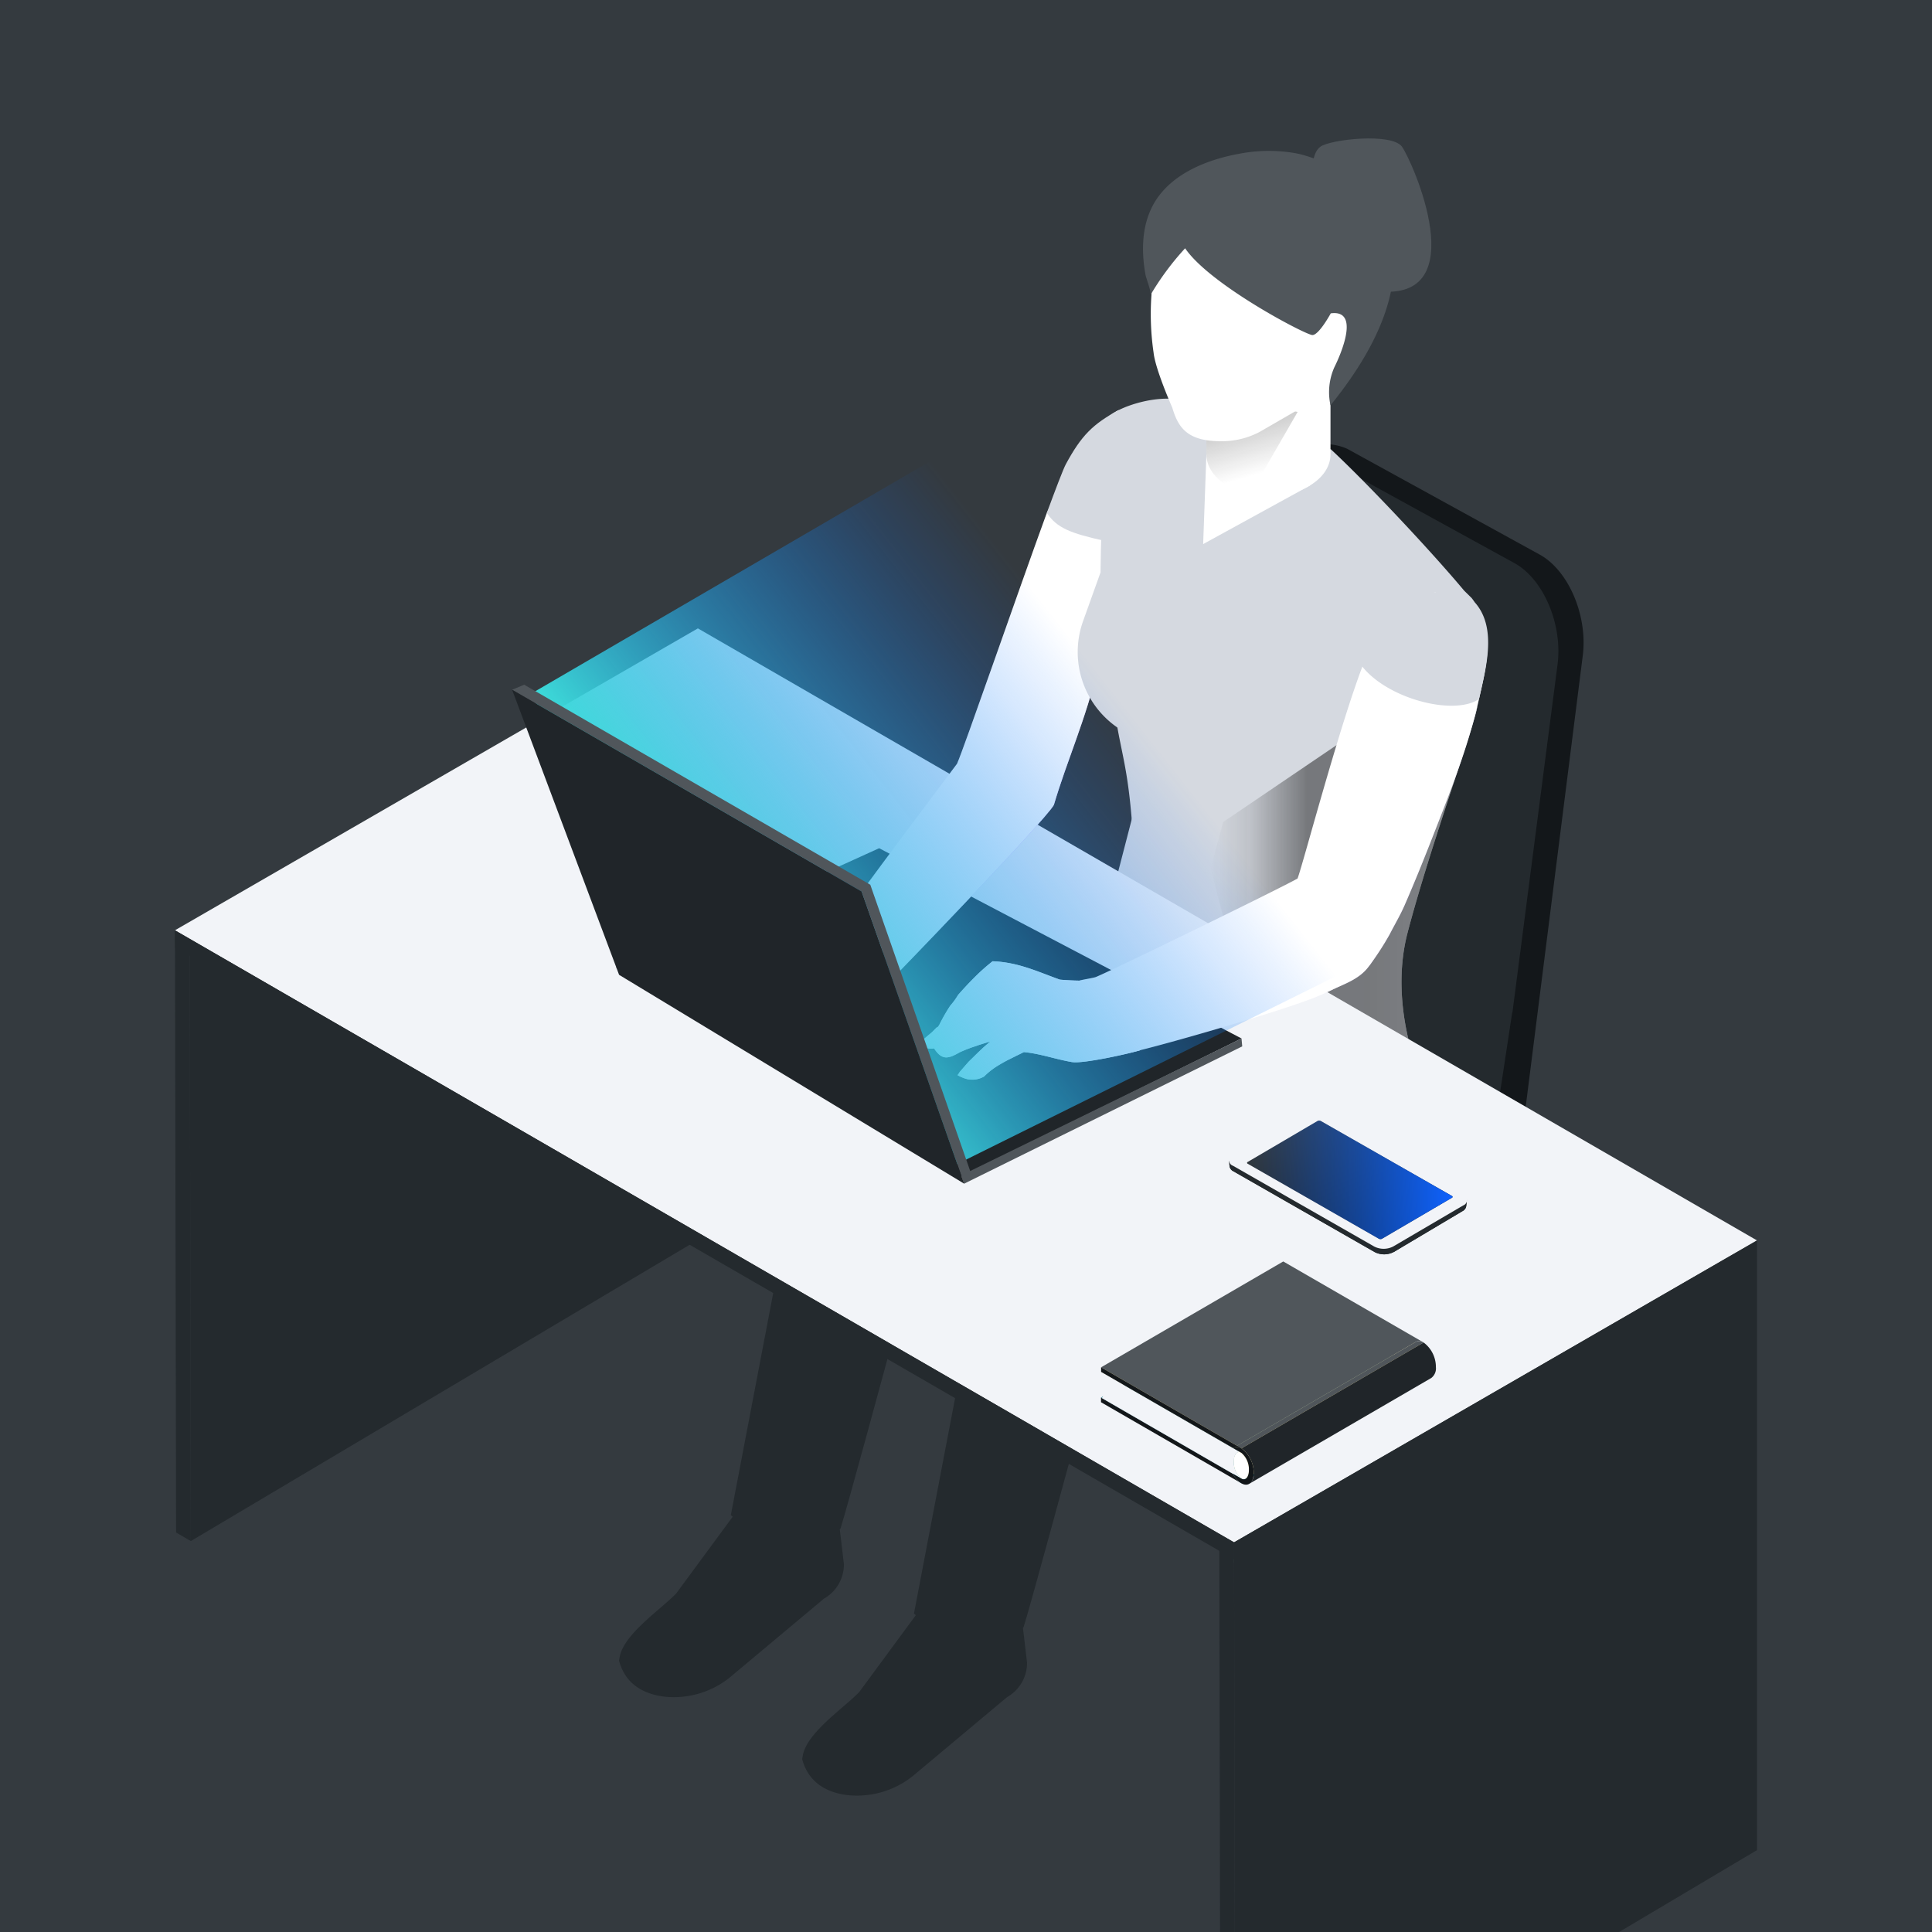 <svg xmlns="http://www.w3.org/2000/svg" xmlns:xlink="http://www.w3.org/1999/xlink" viewBox="0 0 288 288"><defs><style>.cls-1{fill:none;}.cls-2{fill:url(#linear-gradient);}.cls-3{fill:#242a2e;}.cls-4{fill:url(#linear-gradient-2);}.cls-5{isolation:isolate;}.cls-6{fill:#343a3f;}.cls-7{clip-path:url(#clip-path);}.cls-8{clip-path:url(#clip-path-2);}.cls-9{fill:#13171a;}.cls-10{fill:#d5d9e0;}.cls-11,.cls-22,.cls-27{opacity:0.5;}.cls-11{fill:url(#linear-gradient-3);}.cls-12{fill:#f2f4f8;}.cls-13{fill:#50565b;}.cls-14{fill:#202529;}.cls-15{fill:#090517;}.cls-16{fill:#2e2947;}.cls-17{fill:#838e93;}.cls-18{fill:#9f2542;}.cls-19{fill:#801833;}.cls-20{fill:#e8f6fd;}.cls-21{fill:url(#linear-gradient-4);}.cls-22{fill:url(#linear-gradient-5);}.cls-23{fill:#cbe6f3;}.cls-24{fill:#76829b;}.cls-25{fill:#fab685;}.cls-26{fill:#fff;}.cls-27{fill:url(#linear-gradient-6);}.cls-28{clip-path:url(#clip-path-3);}.cls-29{fill:url(#linear-gradient-8);}.cls-30{fill:#006478;}.cls-31{fill:#fff0b4;}.cls-32{clip-path:url(#clip-path-4);}.cls-33{clip-path:url(#clip-path-5);}.cls-34{fill:url(#linear-gradient-10);}.cls-35{mix-blend-mode:screen;fill:url(#linear-gradient-11);}</style><linearGradient id="linear-gradient" x1="-807.68" y1="73.895" x2="-818.523" y2="36.7" gradientTransform="translate(996.945)" gradientUnits="userSpaceOnUse"><stop offset="0.092" stop-color="#171717" stop-opacity="0"/><stop offset="1" stop-color="#171717"/></linearGradient><linearGradient id="linear-gradient-2" x1="-2218.998" y1="101.192" x2="-2201.378" y2="78.895" gradientTransform="translate(-812.158 2142.924) rotate(119.611)" gradientUnits="userSpaceOnUse"><stop offset="0" stop-color="#373d42"/><stop offset="1" stop-color="#13171a"/></linearGradient><clipPath id="clip-path"><rect class="cls-1" y="435.73" width="928" height="464"/></clipPath><clipPath id="clip-path-2"><rect class="cls-1" width="288" height="288"/></clipPath><linearGradient id="linear-gradient-3" x1="196.196" y1="132.855" x2="220.242" y2="132.855" gradientUnits="userSpaceOnUse"><stop offset="0.295" stop-color="#171717"/><stop offset="0.721" stop-color="#171717" stop-opacity="0.919"/><stop offset="0.874" stop-color="#171717" stop-opacity="0.624"/><stop offset="0.983" stop-color="#171717" stop-opacity="0.113"/><stop offset="1" stop-color="#171717" stop-opacity="0"/></linearGradient><linearGradient id="linear-gradient-4" x1="-3502.219" y1="110.476" x2="-3482.239" y2="98.941" gradientTransform="matrix(-1, 0, 0, 1, -3339.627, 0)" gradientUnits="userSpaceOnUse"><stop offset="0" stop-color="#bb8eff"/><stop offset="0.041" stop-color="#c198ff" stop-opacity="0.927"/><stop offset="0.177" stop-color="#d4b7ff" stop-opacity="0.708"/><stop offset="0.31" stop-color="#e3d1ff" stop-opacity="0.526"/><stop offset="0.435" stop-color="#efe5ff" stop-opacity="0.384"/><stop offset="0.552" stop-color="#f8f3ff" stop-opacity="0.283"/><stop offset="0.657" stop-color="#fdfcff" stop-opacity="0.221"/><stop offset="0.74" stop-color="#fff" stop-opacity="0.2"/></linearGradient><linearGradient id="linear-gradient-5" x1="-3550.424" y1="133.004" x2="-3518.72" y2="114.699" gradientTransform="matrix(-1, 0, 0, 1, -3339.627, 0)" gradientUnits="userSpaceOnUse"><stop offset="0" stop-color="#bb8eff"/><stop offset="0.016" stop-color="#c198ff" stop-opacity="0.927"/><stop offset="0.07" stop-color="#d4b7ff" stop-opacity="0.708"/><stop offset="0.122" stop-color="#e3d1ff" stop-opacity="0.526"/><stop offset="0.171" stop-color="#efe5ff" stop-opacity="0.384"/><stop offset="0.217" stop-color="#f8f3ff" stop-opacity="0.283"/><stop offset="0.258" stop-color="#fdfcff" stop-opacity="0.221"/><stop offset="0.291" stop-color="#fff" stop-opacity="0.2"/></linearGradient><linearGradient id="linear-gradient-6" x1="-3540.474" y1="126.168" x2="-3520.104" y2="126.168" gradientTransform="matrix(-1, 0, 0, 1, -3339.627, 0)" gradientUnits="userSpaceOnUse"><stop offset="0.295" stop-color="#171717"/><stop offset="0.325" stop-color="#171717" stop-opacity="0.932"/><stop offset="0.704" stop-color="#171717" stop-opacity="0.242"/><stop offset="1" stop-color="#171717" stop-opacity="0"/></linearGradient><clipPath id="clip-path-3"><path class="cls-2" d="M179.835,67.734v-9l13.6,2.674L186.344,73.7c-3.771-.789-6.509-3.161-6.509-5.966"/></clipPath><linearGradient id="linear-gradient-8" x1="-1716.73" y1="7516.835" x2="-1727.573" y2="7479.64" gradientTransform="matrix(-27.237, 0, 0, -27.237, -34883.299, 244910.73)" xlink:href="#linear-gradient"/><clipPath id="clip-path-4"><path class="cls-3" d="M207.755,186.64l10.239-6.09,0-.27,0,.27a1,1,0,0,0,.582-.825l.1-.913c0,.3-.125.395-.515.624h0l-10.417,6.109a3.1,3.1,0,0,1-2.812.019l-21.076-12.052c-.386-.22-.643-.274-.646-.566l.072.857a.986.986,0,0,0,.582.8l21.076,12.052a3.1,3.1,0,0,0,2.813-.019"/></clipPath><clipPath id="clip-path-5"><path class="cls-4" d="M216.432,178.551a.144.144,0,0,0,0-.273L196.88,167.1a.52.52,0,0,0-.469,0l-10.417,6.109a.143.143,0,0,0,0,.271l19.552,11.18a.519.519,0,0,0,.47,0Z"/></clipPath><linearGradient id="linear-gradient-10" x1="216.643" y1="175.881" x2="185.782" y2="175.881" gradientTransform="translate(254.704 -85.957) rotate(60.389)" gradientUnits="userSpaceOnUse"><stop offset="0" stop-color="#0f62fe"/><stop offset="0.464" stop-color="#0862fe" stop-opacity="0.511"/><stop offset="0.834" stop-color="#0262ff" stop-opacity="0.144"/><stop offset="1" stop-color="#0062ff" stop-opacity="0"/></linearGradient><linearGradient id="linear-gradient-11" x1="-3373.264" y1="45.657" x2="-3243.247" y2="148.112" gradientTransform="matrix(-1, 0, 0, 1, -3128.069, 0)" gradientUnits="userSpaceOnUse"><stop offset="0.591" stop-color="#0062ff" stop-opacity="0"/><stop offset="0.669" stop-color="#0a76f9" stop-opacity="0.167"/><stop offset="0.84" stop-color="#24a9e9" stop-opacity="0.586"/><stop offset="1" stop-color="#3ddbd9"/></linearGradient></defs><title>Artboard 2 copy 51</title><g class="cls-5"><g id="Layer_3" data-name="Layer 3"><rect class="cls-6" width="288" height="288"/><g class="cls-8"><polygon class="cls-3" points="28.278 139.945 26.082 138.669 26.248 228.448 28.445 229.724 28.278 139.945"/><path class="cls-3" d="M128.075,252.242l10.184-13.829,13.72-.068,1.122,9.506a5.864,5.864,0,0,1-2.973,5.133l-13.67,11.442a13.319,13.319,0,0,1-10.135,3.169c-2.879-.364-5.768-1.7-6.746-5.37l.088-.511c.606-3.417,5.988-6.994,8.41-9.472"/><path class="cls-3" d="M140.482,244.038l-4.241-3.5,9.623-50.413,18.268,10.557-4.477,16.34s-6.265,23.1-7.075,25.545c-.186.178-7.978,3.619-12.1,1.47"/><path class="cls-3" d="M100.775,237.569l10.184-13.829,13.72-.068,1.123,9.5a5.87,5.87,0,0,1-2.973,5.134l-13.67,11.441a13.314,13.314,0,0,1-10.136,3.169c-2.879-.364-5.767-1.7-6.746-5.369l.088-.511c.607-3.417,5.988-7,8.41-9.472"/><path class="cls-3" d="M113.182,229.365l-4.241-3.5,9.623-50.413,18.268,10.557-4.477,16.34s-6.264,23.1-7.075,25.544c-.186.179-7.978,3.62-12.1,1.471"/><path class="cls-9" d="M186.019,72.229c-.116.191-.994-1.122-.81-1.248a5.389,5.389,0,0,1,5.867-.08l28.642,15.74c4.317,2.37,7.192,9.13,6.418,15.1l-9.111,71.711a.156.156,0,0,0,.225.159l9.63-4.814a.153.153,0,0,0,.085-.12l8.971-70.909c.767-5.97-2.1-12.721-6.421-15.1l-28.637-15.74C195.794,64.587,188.443,68.27,186.019,72.229Z"/><path class="cls-3" d="M187.914,74.729l-7.566,60.187,41.741,37.94,3.305-21.735.042-.209.024-.01,6.721-51.855c.773-5.967-2.1-12.727-6.418-15.1L197.12,68.209a5.418,5.418,0,0,0-7.421,1.608v.01A10.634,10.634,0,0,0,187.914,74.729Z"/><polygon class="cls-10" points="170.077 116.848 165.835 133.215 207.82 159.194 208.842 124.269 179.161 107.665 170.077 116.848"/><path class="cls-10" d="M220.242,105.2c-2.943,10.135-12.95,34.36-16.083,38.711a27.96,27.96,0,0,1-6.248,3.949c-.4.192-1.308.029-1.715.22l15.517,12.429s-4.723-10.651-1.89-21.468C213.259,125.915,219.859,108.112,220.242,105.2Z"/><path class="cls-11" d="M220.242,105.2c-2.943,10.135-12.95,34.36-16.083,38.711a27.96,27.96,0,0,1-6.248,3.949c-.4.192-1.308.029-1.715.22l15.517,12.429s-4.723-10.651-1.89-21.468C213.259,125.915,219.859,108.112,220.242,105.2Z"/><polygon class="cls-3" points="103.37 97.099 101.174 95.823 26.525 138.921 28.721 140.198 103.37 97.099"/><polygon class="cls-3" points="28.278 139.945 28.445 229.724 105.525 183.94 106.242 95.176 28.278 139.945"/><polygon class="cls-3" points="259.05 189.373 256.854 188.096 182.205 231.195 184.401 232.471 259.05 189.373"/><polygon class="cls-3" points="183.959 232.219 181.762 230.942 181.929 320.721 184.125 321.998 183.959 232.219"/><polygon class="cls-3" points="259.491 188.61 257.294 187.334 181.762 230.942 183.959 232.219 259.491 188.61"/><polygon class="cls-12" points="26.078 138.678 183.959 229.916 261.914 184.909 104.033 93.67 26.078 138.678"/><polyline class="cls-13" points="183.956 230.426 183.964 232.966 261.922 187.449"/><polygon class="cls-3" points="26.078 138.678 26.085 141.218 183.966 232.456 183.959 229.916 26.078 138.678"/><polygon class="cls-3" points="183.959 229.916 184.125 321.998 261.913 275.792 261.914 184.909 183.959 229.916"/><polygon class="cls-14" points="143.281 175.4 91.842 144.251 131.051 126.443 185.07 154.804 143.281 175.4"/><path class="cls-15" d="M158.178,97.921c.027.135.041.278.055.415.029-.035.039-.072.066-.109C158.261,98.121,158.218,98.023,158.178,97.921Z"/><path class="cls-16" d="M170.217,109.578c-.422-.276,1.224,3.519.8,3.25,1.1,3.036.334,1.843,1.787,3.68C172.027,114.4,170.953,112.005,170.217,109.578Z"/><path class="cls-17" d="M170.644,159.171a.067.067,0,0,1,.04.023c0-.023-.014-.023-.014-.023Z"/><path class="cls-18" d="M171.959,110.7c.266,1.352.5,2.73.714,4.124.088.612.181,1.211.253,1.826a.231.231,0,0,1,.059.075c.031-1.736-.066-3.579-.086-5.432C172.588,111.1,172.269,110.9,171.959,110.7Z"/><path class="cls-19" d="M172.806,116.508c.051.139.1.278.156.41a1.732,1.732,0,0,0-.036-.271C172.884,116.606,172.846,116.556,172.806,116.508Z"/><path class="cls-16" d="M172.9,111.29c.02,1.853.117,3.7.086,5.432.053.063.1.117.141.169a19.975,19.975,0,0,1,.357-4.481c.057-.218.122-.435.179-.639C173.407,111.609,173.154,111.454,172.9,111.29Z"/><path class="cls-18" d="M172.985,116.722a.231.231,0,0,0-.059-.075,1.732,1.732,0,0,1,.036.271.524.524,0,0,1,.025.132Z"/><path class="cls-18" d="M172.985,116.722l0,.328c.069.6.138,1.179.218,1.769-.048-.475-.075-1.161-.079-1.928C173.081,116.839,173.038,116.785,172.985,116.722Z"/><path class="cls-20" d="M173.869,72.683c-.116.153-.219.307-.319.464C173.688,73.017,173.854,72.914,173.869,72.683Z"/><path class="cls-10" d="M219.368,89.138l-1.117-1.1c-4.761-5.7-14.305-15.9-19.916-21.112-8.4,8.572-21.239-4.631-21.2-7.038-4.209-1.437-10.663.783-12.208,2.492a11.427,11.427,0,0,0-1.267,2.507c-2.988,10.055-1.495,27.089,1.962,37.081.037.1.076.2.111.306-.025.037-.034.074-.061.109,1.17,9.761,2.27,10.243,3.062,20.121l25.114,14.117h0c5.634-2.657-.2-1.816,2.19-3.3.7-1.868-.375-7.322.364-9.56,2.869-8.757,5.991-19.637,9.219-27.191a18.249,18.249,0,0,1,1.984-3.351c2.067-2.825,5.108-5.224,8.741-4.9a1.257,1.257,0,0,1,.232.023c1.473-.171,2.722.444,3.4,2.39l.07-.027C219.742,89.749,219.884,89.785,219.368,89.138Z"/><path class="cls-21" d="M166.748,61.138c-3.813,2.064-9.32,11.552-10.7,15.321-4.452,12.174-12.39,35.2-13.387,37.4,0,0-15.5,20.552-17.937,24.261,3.778,2.178,10.81,5.122,8.926,7.109-2.414,2.545,22.158-22.841,23.449-25.241,2.045-6.888,4.733-12.637,6.618-20.592-.013-.137.486-1.084.459-1.219C164.032,87.465,163.471,71.195,166.748,61.138Z"/><path class="cls-22" d="M216.252,88.042a3.82,3.82,0,0,1,2.217.693c4.945,3.667,3.136,10.395,2,15.472-1.583,7.1-4.309,13.873-6.946,20.63-1.322,3.386-2.684,6.757-4.136,10.089-.653,1.5-1.489,2.9-2.234,4.354a42.643,42.643,0,0,1-3.223,4.928c-1.406,1.8-3.567,2.478-5.543,3.426-.4.192-.794.374-1.2.565-4.9,2.286-29.341,9.193-29.293,8.751.431-4.32-.621-8.161-4.12-10.511-.59-.377-2.2-.088-2.86-.257.291-.134,2.144-.4,2.475-.552,3.114-1.312,27.413-13.185,30.031-14.669.765-1.868,7.29-26.826,10.829-34.381a25.725,25.725,0,0,1,2.174-3.352,13.184,13.184,0,0,1,6.6-4.692c.329-.107.666-.189,1-.274l-.149.025A11.551,11.551,0,0,1,216.252,88.042Zm-9.541,5.336q.546.3,1.109.584h0Q207.256,93.673,206.711,93.378Z"/><path class="cls-23" d="M136.643,137.706a4.233,4.233,0,0,1-.281.5c.49.38.932.752,1.285,1.043v-.222c.076-.132.142-.274.216-.418C137.452,138.3,137.04,138,136.643,137.706Z"/><path class="cls-24" d="M139.643,99.266a.217.217,0,0,1-.023.076h.024Z"/><path class="cls-25" d="M141.817,152.313c-.026.143-.059.283-.088.409.126-.205.281-.471.444-.767C142.057,152.071,141.933,152.2,141.817,152.313Z"/><path class="cls-26" d="M166.748,61.138c-3.813,2.064-10.48,14.722-10.7,15.321-4.473,12.254-12.4,35.216-13.387,37.4,0,0-15.5,20.552-17.937,24.261,3.778,2.178,10.81,5.122,8.926,7.109-2.414,2.545,22.158-22.841,23.449-25.241,2.045-6.888,4.733-12.637,6.618-20.592-.013-.137.486-1.084.459-1.219C164.032,87.465,163.471,71.195,166.748,61.138Z"/><path class="cls-12" d="M164.524,146.066a39.364,39.364,0,0,1-6.538-.034c-3.3-1.181-6.218-2.6-10.021-2.737a30.507,30.507,0,0,0-2.959,2.663c-.754.761-1.468,1.545-2.177,2.344a11.021,11.021,0,0,1-1.184,1.625,25.858,25.858,0,0,0-1.62,2.833c-.163.3-.382.5-.356.358-.24.249-.483.489-.725.734-.42.373-.932.773-1.4,1.2l.39,1.108a2.618,2.618,0,0,0,1.063.162.831.831,0,0,0,.251-.056l.027.064c1.138,1.749,2.095,1.514,3.765.545a21.635,21.635,0,0,1,2.576-.984c-.281.076.977-.342,2-.625l-.245.206c-1.042.85-2,1.863-2.972,2.791l-1.333,1.525a2.954,2.954,0,0,1-.329.487,6.6,6.6,0,0,0,1.227.534,3.51,3.51,0,0,0,2.733-.337,11.052,11.052,0,0,1,2.177-1.688s.938-.575,1.812-.987c.661-.34,1.324-.648,1.938-.961,2.356.21,4.708,1.056,7.049,1.463a.657.657,0,0,0,.175.026c1.618.261,8.54-1.26,10.148-1.781C170.587,153.457,167.813,148.145,164.524,146.066Z"/><path class="cls-26" d="M164.524,146.066a39.364,39.364,0,0,1-6.538-.034c-3.3-1.181-6.218-2.6-10.021-2.737a30.507,30.507,0,0,0-2.959,2.663c-.754.761-1.468,1.545-2.177,2.344a11.021,11.021,0,0,1-1.184,1.625,25.858,25.858,0,0,0-1.62,2.833c-.163.3-.382.5-.356.358-.24.249-.483.489-.725.734-.42.373-.932.773-1.4,1.2l.39,1.108a2.618,2.618,0,0,0,1.063.162.831.831,0,0,0,.251-.056l.027.064c1.138,1.749,2.095,1.514,3.765.545a21.635,21.635,0,0,1,2.576-.984c-.281.076.977-.342,2-.625l-.245.206c-1.042.85-2,1.863-2.972,2.791l-1.333,1.525a2.954,2.954,0,0,1-.329.487,6.6,6.6,0,0,0,1.227.534,3.51,3.51,0,0,0,2.733-.337,11.052,11.052,0,0,1,2.177-1.688s.938-.575,1.812-.987c.661-.34,1.324-.648,1.938-.961,2.356.21,4.708,1.056,7.049,1.463a.657.657,0,0,0,.175.026c1.618.261,8.54-1.26,10.148-1.781C170.587,153.457,167.813,148.145,164.524,146.066Z"/><polygon class="cls-27" points="199.823 110.679 182.325 122.544 180.477 129.456 183.614 141.657 200.847 128.924 199.823 110.679"/><path class="cls-26" d="M216.252,88.042a3.82,3.82,0,0,1,2.217.693c4.945,3.667,3.136,10.395,2,15.472-1.583,7.1-4.309,13.873-6.946,20.63-1.322,3.386-2.684,6.757-4.136,10.089-.653,1.5-1.489,2.9-2.234,4.354a42.643,42.643,0,0,1-3.223,4.928c-1.406,1.8-3.567,2.478-5.543,3.426-.4.192-.794.374-1.2.565-4.9,2.286-29.341,9.193-29.293,8.751.431-4.32-.621-8.161-4.12-10.511-.59-.377-2.2-.088-2.86-.257.291-.134,2.144-.4,2.475-.552,3.114-1.312,27.413-13.185,30.031-14.669.765-1.868,7.29-26.826,10.829-34.381a25.725,25.725,0,0,1,2.174-3.352,13.184,13.184,0,0,1,6.6-4.692c.329-.107.666-.189,1-.274l-.149.025A11.551,11.551,0,0,1,216.252,88.042Zm-9.541,5.336q.546.3,1.109.584h0Q207.256,93.673,206.711,93.378Z"/><path class="cls-10" d="M216.159,87.194c.792.025,1.825,1.013,2.483,1.5,4.945,3.668,2.963,10.436,1.83,15.513-3.789,2.589-14.145-.11-17.781-5.35.553-1.1,1.593-5.436,2.425-6.583,1.613-2.223,4.716-3.391,7.319-4.235.329-.107,1.252.308,1.588.223-.05.008-.239-1.062-.289-1.054A12.112,12.112,0,0,1,216.159,87.194Z"/><path class="cls-10" d="M164.054,85.33l-2.6,7.255a13.668,13.668,0,0,0,5.119,15.87h0l12.133.6,8.64-26.462Z"/><polygon class="cls-13" points="185.07 154.804 185.177 155.98 143.724 176.447 143.307 175.202 185.07 154.804"/><polygon class="cls-26" points="195.308 72.354 179.353 81.105 179.835 67.734 195.308 72.354"/><path class="cls-26" d="M198.335,39.548V67.734c0,3.449-4.141,6.245-9.25,6.245s-9.25-2.8-9.25-6.245V39.548Z"/><path class="cls-2" d="M179.835,67.734v-9l13.6,2.674L186.344,73.7c-3.771-.789-6.509-3.161-6.509-5.966"/><g class="cls-28"><rect class="cls-29" x="176.525" y="56.156" width="20.224" height="20.125" transform="translate(12.457 160.45) rotate(-47.948)"/></g><path class="cls-26" d="M195.308,52.373s.232-5.182,2.951-6.388c.783-.347,1.882.325,2.38.854,1.493,1.589,1.761,4.134,1.419,6.2a9.628,9.628,0,0,1-.983,2.848c-.138.263-2.18,2.948-2.325,2.687l-3.442-6.2"/><path class="cls-13" d="M195.674,26.38s-.365-3.44,1.174-4.525,10.6-2.083,12.131,0,10.954,23.263-3.711,21.541Z"/><path class="cls-26" d="M187.776,64.383l-.01.006h0A12.052,12.052,0,0,1,182,65.773c-5.039,0-6.374-2.047-7.256-5.021,0,0-2.51-5.654-2.78-8.178a39.718,39.718,0,0,1-.126-10.583l1.037-7.388h20.881V60.929Z"/><path class="cls-13" d="M198.375,46.711s-1.753,3.234-2.734,3.234-15.293-7.5-18.976-12.934a41.014,41.014,0,0,0-5.172,6.978c.194-.36-.637-2.5-.733-3.022-.622-3.4-.587-7.123,1.045-10.255,2.422-4.651,7.921-6.871,12.812-7.77a23.248,23.248,0,0,1,8.456-.112c.417.079.831.172,1.24.287q.464.131.921.284c11.63,3.918,19.724,16.532,3.1,37.015a9.132,9.132,0,0,1,.574-5.665s4.484-8.731-.534-8.04"/><path class="cls-10" d="M164.727,80.64c.149-7.712,2.685-13.887,2.021-19.5-3.813,2.064-5.543,3.754-7.874,8.074-.379.707-1.556,3.793-2.825,7.247C157.539,78.691,159.516,79.485,164.727,80.64Z"/><polygon class="cls-30" points="183.799 219.695 210.953 203.916 191.279 192.557 164.125 208.337 183.799 219.695"/><polygon class="cls-31" points="183.815 215.864 210.967 200.083 191.291 188.723 164.136 204.503 183.815 215.864"/><polygon class="cls-30" points="185.05 220.417 212.204 204.639 210.953 203.916 183.799 219.695 185.05 220.417"/><path class="cls-30" d="M185.048,221.107l27.154-15.78a3.533,3.533,0,0,1-1.249-1.412L183.8,219.694a3.512,3.512,0,0,0,1.25,1.413"/><path class="cls-31" d="M211.582,200.768,184.429,216.55a1.478,1.478,0,0,0-.5,1.307,3.178,3.178,0,0,0,1.118,2.56l27.155-15.778a3.183,3.183,0,0,1-1.118-2.561,1.491,1.491,0,0,1,.5-1.31"/><polygon class="cls-31" points="185.061 216.582 212.215 200.803 210.968 200.083 183.815 215.864 185.061 216.582"/><path class="cls-13" d="M211.041,200.038l-27.156,15.779a1.146,1.146,0,0,1,1.178.089l27.154-15.78a1.135,1.135,0,0,0-1.176-.088"/><path class="cls-30" d="M211.041,200.038l-27.156,15.779-.07.046,27.153-15.78a.8.8,0,0,1,.073-.045"/><path class="cls-13" d="M211.041,200.038,184.4,215.522l-20.262-11.7,27.155-15.778,20.927,12.08a1.143,1.143,0,0,0-1.179-.089"/><path class="cls-9" d="M164.125,208.337v.69l20.924,12.08A3.492,3.492,0,0,1,183.8,219.7Z"/><path class="cls-30" d="M185.674,220.451l27.155-15.781a.593.593,0,0,1-.624-.031L185.05,220.418a.6.6,0,0,0,.624.033"/><path class="cls-31" d="M211.582,200.768,184.429,216.55a.6.6,0,0,1,.632.032L212.216,200.8a.609.609,0,0,0-.634-.035"/><path class="cls-12" d="M164.136,204.5c.315.183.471,1.231.469,2.191s-.165,1.824-.48,1.643L183.8,219.7l1.253.722a3.174,3.174,0,0,1-1.119-2.56c0-1.065.506-1.635,1.128-1.275l-1.245-.719Z"/><path class="cls-9" d="M164.138,203.824l0,.679,19.679,11.361a1.114,1.114,0,0,1,1.247.041Z"/><path class="cls-26" d="M185.061,216.582c-.624-.359-1.127.21-1.128,1.275a3.174,3.174,0,0,0,1.117,2.56c.615.355,1.118-.212,1.12-1.268a3.2,3.2,0,0,0-1.109-2.567"/><path class="cls-31" d="M185.674,220.451l27.155-15.781a1.473,1.473,0,0,0,.494-1.3,3.192,3.192,0,0,0-1.108-2.567l-27.154,15.778a3.2,3.2,0,0,1,1.109,2.568,1.475,1.475,0,0,1-.5,1.3"/><path class="cls-9" d="M185.063,215.905a1.116,1.116,0,0,0-1.248-.041l1.246.718a3.2,3.2,0,0,1,1.109,2.567c0,1.056-.5,1.623-1.12,1.268L183.8,219.7a3.5,3.5,0,0,0,1.249,1.412c1.017.587,1.84-.111,1.843-1.541a4.539,4.539,0,0,0-1.828-3.661"/><path class="cls-14" d="M185.063,215.905l27.154-15.779a4.541,4.541,0,0,1,1.829,3.661,1.8,1.8,0,0,1-.681,1.623l-27.151,15.781a1.807,1.807,0,0,0,.677-1.625,4.539,4.539,0,0,0-1.828-3.661"/><path class="cls-3" d="M207.755,186.64l10.239-6.09,0-.27,0,.27a1,1,0,0,0,.582-.825l.1-.913c0,.3-.125.395-.515.624h0l-10.417,6.109a3.1,3.1,0,0,1-2.812.019l-21.076-12.052c-.386-.22-.643-.274-.646-.566l.072.857a.986.986,0,0,0,.582.8l21.076,12.052a3.1,3.1,0,0,0,2.813-.019"/><g class="cls-32"><rect class="cls-3" x="192.355" y="158.707" width="17.217" height="35.745" transform="translate(-58.936 239.974) rotate(-55.013)"/></g><path class="cls-12" d="M218.1,179.7a.861.861,0,0,0,0-1.629l-21.076-12.052a3.1,3.1,0,0,0-2.812.02l-10.416,6.109a.86.86,0,0,0,0,1.628l21.076,12.052a3.1,3.1,0,0,0,2.812-.019Z"/><path class="cls-4" d="M216.432,178.551a.144.144,0,0,0,0-.273L196.88,167.1a.52.52,0,0,0-.469,0l-10.417,6.109a.143.143,0,0,0,0,.271l19.552,11.18a.519.519,0,0,0,.47,0Z"/><g class="cls-33"><rect class="cls-34" x="195.718" y="161.256" width="10.989" height="29.251" transform="translate(-51.119 263.912) rotate(-60.389)"/></g><polygon class="cls-35" points="142.603 173.56 231.952 129.258 156.12 58.59 78.764 103.643 142.603 173.56"/><polygon class="cls-13" points="78.139 102.068 129.735 131.887 144.681 174.717 143.724 176.447 128.441 132.901 76.339 102.82 78.139 102.068"/><polygon class="cls-14" points="92.285 145.315 143.724 176.447 128.441 132.901 76.339 102.82 92.285 145.315"/></g></g></g></svg>